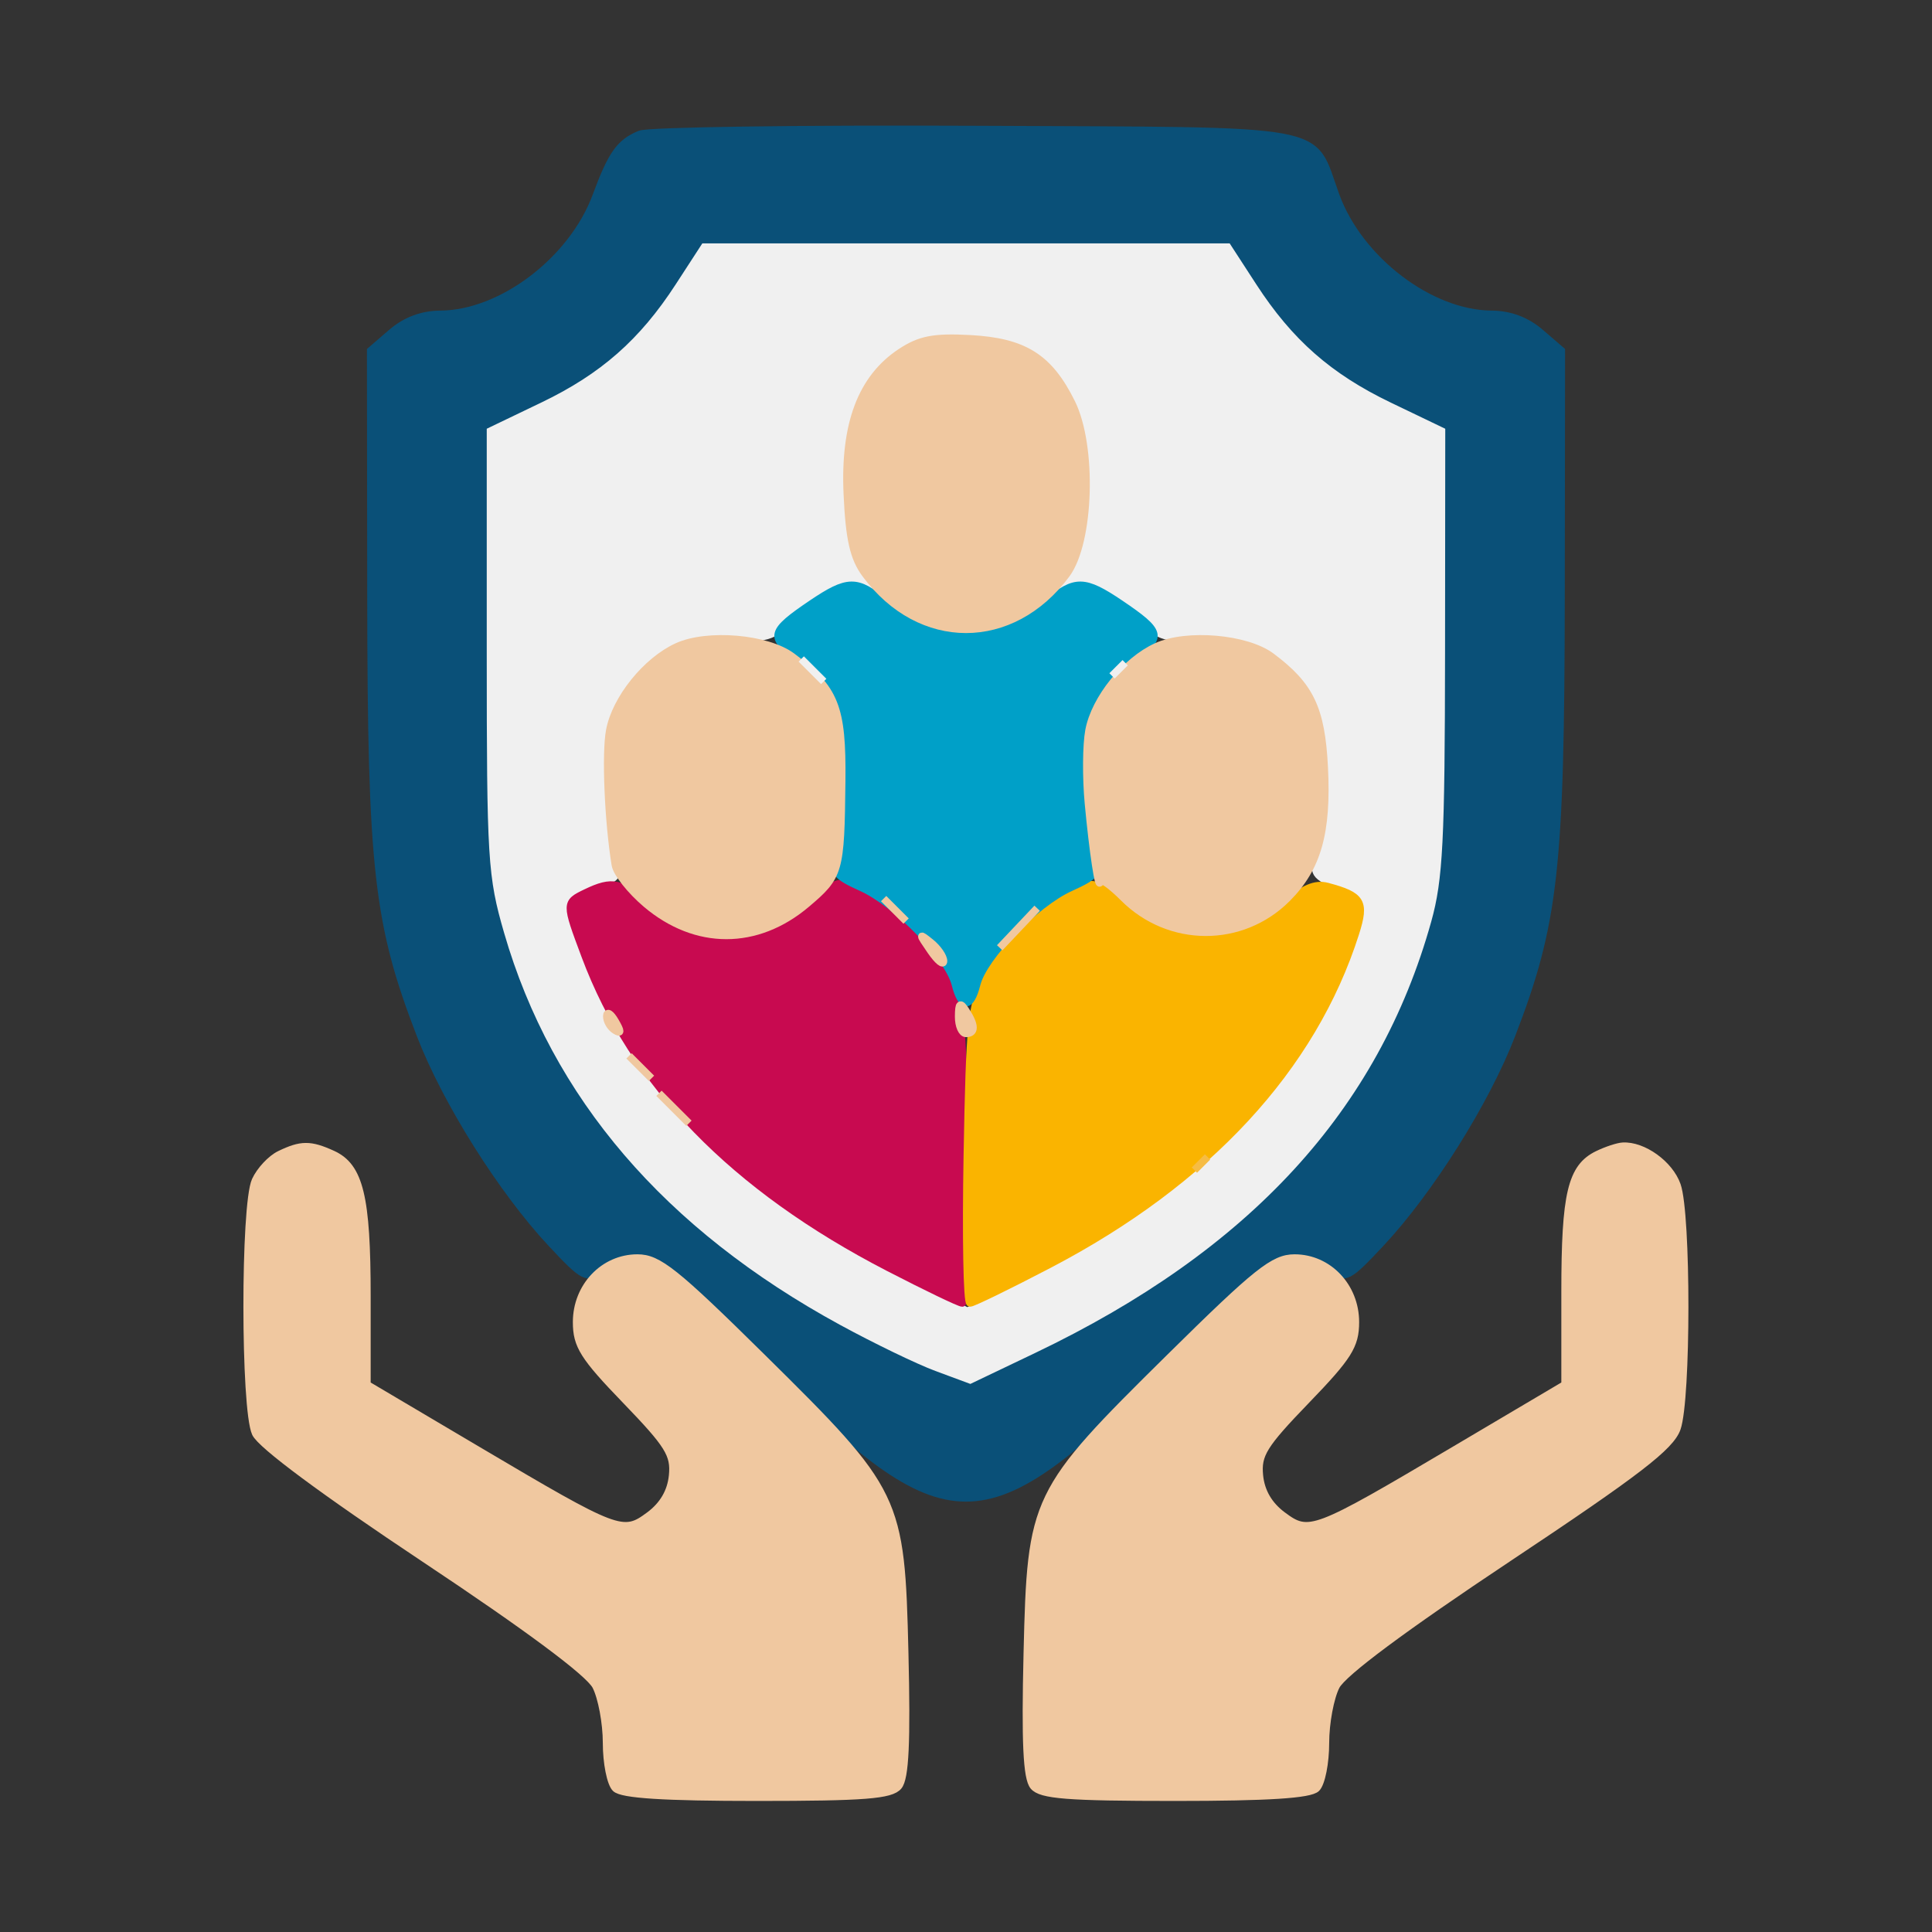 <svg xmlns="http://www.w3.org/2000/svg" width="258pt" height="258pt" viewBox="0 0 258 258" style="" preserveAspectRatio="xMidYMid meet"><rect x="0" y="0" width="258" height="258" fill="#333333" stroke="none"/><g fill="#0A5078FF" stroke="#0A5078FF"><path d="M 85.465 17.935 C 82.774 19.047 81.683 20.581 79.632 26.138 C 76.459 34.735 67.000 41.929 58.806 41.978 C 56.363 41.993 54.161 42.819 52.306 44.416 L 49.500 46.833 49.539 79.666 C 49.582 116.039 50.403 123.331 56.131 138.184 C 59.576 147.116 67.033 158.983 73.640 166.047 C 77.949 170.653 78.358 170.863 80.337 169.476 C 85.367 165.954 87.467 167.134 102.423 181.886 C 126.945 206.075 131.055 206.075 155.577 181.886 C 170.533 167.134 172.633 165.954 177.663 169.476 C 179.642 170.863 180.051 170.653 184.360 166.047 C 190.967 158.983 198.424 147.116 201.869 138.184 C 207.597 123.331 208.418 116.039 208.461 79.666 L 208.500 46.833 205.694 44.416 C 203.839 42.819 201.637 41.993 199.194 41.978 C 190.994 41.929 181.524 34.721 178.383 26.138 C 174.984 16.849 178.680 17.527 130.223 17.297 C 106.725 17.186 86.584 17.473 85.465 17.935 M 167.344 38.250 C 172.132 45.630 176.703 49.658 185.168 53.956 L 192.500 57.679 192.500 87.089 C 192.500 114.663 192.359 116.987 190.240 124.299 C 184.543 143.954 172.933 158.918 153.605 171.517 C 145.263 176.955 131.355 184.000 128.963 184.000 C 126.546 184.000 110.418 175.797 102.611 170.597 C 82.083 156.924 69.484 138.110 66.051 116.000 C 65.320 111.294 65.001 99.031 65.193 83.087 L 65.500 57.674 72.832 53.954 C 81.296 49.659 85.867 45.632 90.656 38.250 L 94.061 33.000 129.000 33.000 L 163.939 33.000 167.344 38.250 "></path></g><g fill="#F0F0F0FF" stroke="#F0F0F0FF"><path d="M 90.652 38.250 C 85.800 45.723 80.543 50.344 72.500 54.207 L 65.500 57.569 65.500 87.034 C 65.500 114.812 65.632 116.955 67.800 124.443 C 74.136 146.326 89.090 163.768 112.417 176.484 C 116.929 178.943 122.632 181.700 125.089 182.611 L 129.558 184.268 138.029 180.219 C 166.561 166.584 183.652 147.979 190.645 122.942 C 192.188 117.420 192.448 112.294 192.472 87.035 L 192.500 57.570 185.500 54.208 C 177.457 50.344 172.200 45.722 167.348 38.250 L 163.939 33.000 129.000 33.000 L 94.061 33.000 90.652 38.250 M 137.781 47.185 C 142.814 50.279 145.000 55.529 145.000 64.526 C 145.000 72.621 144.297 74.773 140.128 79.444 L 137.500 82.388 140.763 79.748 C 143.959 77.162 144.090 77.142 147.194 78.804 C 148.937 79.737 151.420 81.594 152.713 82.931 C 154.695 84.980 155.886 85.324 160.293 85.119 C 164.377 84.930 166.266 85.383 168.919 87.189 C 174.971 91.307 176.452 94.267 176.851 103.047 C 177.048 107.399 176.753 112.268 176.196 113.869 C 175.232 116.634 175.376 116.866 179.107 118.548 C 183.432 120.498 183.401 120.029 179.840 129.646 C 173.961 145.521 156.489 162.325 135.785 172.013 L 129.168 175.110 121.834 171.428 C 109.987 165.481 100.981 159.203 93.407 151.610 C 85.277 143.461 82.393 139.202 78.658 129.829 C 75.224 121.212 75.295 120.192 79.451 118.456 C 82.732 117.085 82.849 116.866 81.846 113.987 C 80.078 108.917 81.153 95.615 83.596 92.318 C 87.443 87.126 91.904 84.851 97.707 85.119 C 102.114 85.324 103.305 84.980 105.287 82.931 C 106.580 81.594 109.063 79.737 110.806 78.804 C 113.910 77.142 114.041 77.162 117.237 79.748 L 120.500 82.388 117.872 79.444 C 113.703 74.773 113.000 72.621 113.000 64.526 C 113.000 58.969 113.523 55.895 114.942 53.113 C 119.272 44.627 129.360 42.008 137.781 47.185 "></path></g><g fill="#F0C8A0FF" stroke="#F0C8A0FF"><path d="M 37.364 154.170 C 36.189 154.738 34.727 156.304 34.114 157.649 C 32.624 160.919 32.638 188.112 34.132 191.390 C 34.841 192.947 43.262 199.194 56.711 208.141 C 70.551 217.347 78.663 223.382 79.580 225.154 C 80.361 226.665 81.000 230.083 81.000 232.750 C 81.000 235.418 81.540 238.140 82.200 238.800 C 83.043 239.643 88.662 240.000 101.078 240.000 C 115.448 240.000 118.984 239.724 119.981 238.523 C 120.875 237.446 121.101 232.647 120.815 220.773 C 120.314 199.920 119.999 199.266 101.753 181.250 C 90.141 169.784 87.902 168.000 85.122 168.000 C 80.616 168.000 77.000 171.807 77.000 176.552 C 77.000 179.682 77.925 181.152 83.571 187.000 C 89.295 192.930 90.100 194.224 89.821 197.054 C 89.608 199.204 88.563 200.999 86.729 202.362 C 83.179 205.001 82.581 204.774 63.750 193.633 L 49.000 184.906 49.000 173.102 C 49.000 159.819 48.023 155.787 44.403 154.138 C 41.436 152.786 40.210 152.791 37.364 154.170 "></path></g><g fill="#F0C8A0FF" stroke="#F0C8A0FF"><path d="M 213.364 154.170 C 209.840 155.876 209.000 159.405 209.000 172.500 L 209.000 184.906 194.250 193.633 C 175.419 204.774 174.821 205.001 171.271 202.362 C 169.437 200.999 168.392 199.204 168.179 197.054 C 167.900 194.224 168.705 192.930 174.429 187.000 C 180.075 181.152 181.000 179.682 181.000 176.552 C 181.000 171.807 177.384 168.000 172.878 168.000 C 170.098 168.000 167.859 169.784 156.247 181.250 C 138.001 199.266 137.686 199.920 137.185 220.773 C 136.899 232.647 137.125 237.446 138.019 238.523 C 139.016 239.724 142.552 240.000 156.922 240.000 C 169.338 240.000 174.957 239.643 175.800 238.800 C 176.460 238.140 177.000 235.418 177.000 232.750 C 177.000 230.083 177.639 226.665 178.420 225.154 C 179.337 223.382 187.470 217.333 201.361 208.092 C 218.645 196.595 223.091 193.178 223.941 190.739 C 225.310 186.811 225.317 162.209 223.950 158.287 C 222.966 155.465 219.425 152.915 216.703 153.068 C 216.041 153.105 214.539 153.601 213.364 154.170 "></path></g><g fill="#C80A50FF" stroke="#C80A50FF"><path d="M 78.250 119.220 C 75.497 120.548 75.496 120.579 78.138 127.639 C 84.561 144.806 97.980 158.589 118.677 169.279 C 123.705 171.876 128.124 174.000 128.499 174.000 C 128.874 174.000 129.028 165.113 128.840 154.250 C 128.501 134.584 128.488 134.478 125.582 129.233 C 122.732 124.090 115.483 118.000 112.211 118.000 C 111.415 118.000 109.252 119.328 107.403 120.951 C 105.555 122.574 102.458 124.199 100.521 124.562 C 95.293 125.543 90.374 124.267 86.597 120.951 C 82.990 117.784 81.758 117.528 78.250 119.220 "></path></g><g fill="#FAB400FF" stroke="#FAB400FF"><path d="M 142.500 119.162 C 138.904 121.142 133.868 126.419 131.680 130.500 C 129.737 134.123 129.501 136.362 129.177 154.250 C 128.980 165.113 129.141 174.000 129.535 174.000 C 129.929 174.000 134.685 171.681 140.105 168.847 C 161.230 157.800 175.281 142.608 181.002 124.631 C 182.341 120.424 181.853 119.609 177.254 118.384 C 175.629 117.951 174.046 118.631 171.526 120.843 C 165.408 126.215 156.643 126.260 150.597 120.951 C 146.967 117.763 145.592 117.460 142.500 119.162 "></path></g><g fill="#00A0C8FF" stroke="#00A0C8FF"><path d="M 108.390 80.627 C 102.913 84.325 102.694 85.108 106.423 87.641 C 111.313 90.964 113.000 95.408 113.000 104.967 C 113.000 109.457 112.567 113.941 112.037 114.931 C 111.231 116.437 111.721 117.022 115.059 118.526 C 119.730 120.633 126.655 127.779 127.575 131.441 C 128.395 134.711 129.605 134.711 130.425 131.441 C 131.345 127.779 138.270 120.633 142.941 118.526 C 146.279 117.022 146.769 116.437 145.963 114.931 C 145.433 113.941 145.000 109.457 145.000 104.967 C 145.000 95.408 146.687 90.964 151.577 87.641 C 155.306 85.108 155.087 84.325 149.610 80.627 C 144.798 77.376 143.553 77.357 139.849 80.473 C 135.412 84.207 129.868 85.577 125.045 84.132 C 122.870 83.480 119.767 81.834 118.151 80.473 C 114.447 77.357 113.202 77.376 108.390 80.627 "></path></g><g fill="#F0C8A0FF" stroke="#F0C8A0FF"><path d="M 90.450 86.351 C 86.317 88.227 82.220 93.310 81.425 97.550 C 80.848 100.623 81.227 109.705 82.174 115.496 C 82.353 116.594 84.211 118.940 86.302 120.710 C 92.929 126.320 101.071 126.320 107.698 120.710 C 112.121 116.966 112.268 116.455 112.400 104.323 C 112.508 94.404 111.546 91.990 105.763 87.672 C 102.453 85.201 94.498 84.515 90.450 86.351 "></path></g><g fill="#F0C8A0FF" stroke="#F0C8A0FF"><path d="M 154.450 86.351 C 150.317 88.227 146.220 93.310 145.425 97.550 C 145.064 99.470 145.031 103.845 145.350 107.271 C 145.946 113.676 146.769 119.138 146.917 117.673 C 146.963 117.218 148.374 118.220 150.053 119.899 C 156.148 125.994 165.818 126.028 171.870 119.977 C 175.935 115.911 177.278 111.178 176.838 102.467 C 176.443 94.636 174.973 91.562 169.763 87.672 C 166.453 85.201 158.498 84.515 154.450 86.351 "></path></g><g fill="#F0C8A0FF" stroke="#F0C8A0FF"><path d="M 120.310 47.018 C 115.050 50.485 112.726 56.632 113.150 65.964 C 113.425 72.020 113.996 74.523 115.596 76.682 C 122.865 86.492 135.135 86.492 142.404 76.682 C 145.581 72.395 145.964 59.589 143.090 53.781 C 140.095 47.730 136.762 45.631 129.524 45.241 C 124.715 44.982 122.857 45.340 120.310 47.018 "></path></g><g fill="#F0C8A0FF" stroke="#F0C8A0FF"><path d="M 128.015 135.750 C 128.007 136.988 128.450 138.000 129.000 138.000 C 130.253 138.000 130.253 136.939 129.000 135.000 C 128.216 133.787 128.028 133.931 128.015 135.750 "></path></g><g fill="#F0C8A0FF" stroke="#F0C8A0FF"><path d="M 136.000 123.924 L 133.500 126.566 136.000 123.924 L 138.500 121.282 136.000 123.924 "></path></g><g fill="#F0C8A0FF" stroke="#F0C8A0FF"><path d="M 90.000 148.000 L 92.000 150.000 90.000 148.000 L 88.000 146.000 90.000 148.000 "></path></g><g fill="#F0C8A0FF" stroke="#F0C8A0FF"><path d="M 124.298 126.973 C 125.234 128.332 126.000 128.950 126.000 128.345 C 126.000 127.740 125.234 126.627 124.298 125.872 C 122.695 124.580 122.695 124.644 124.298 126.973 "></path></g><g fill="#F6BC44FF" stroke="#F6BC44FF"><path d="M 160.378 155.378 L 159.500 156.256 160.378 155.378 L 161.256 154.500 160.378 155.378 "></path></g><g fill="#F0F0F0FF" stroke="#F0F0F0FF"><path d="M 149.378 89.378 L 148.500 90.256 149.378 89.378 L 150.256 88.500 149.378 89.378 "></path></g><g fill="#F0F0F0FF" stroke="#F0F0F0FF"><path d="M 108.500 89.500 L 110.000 91.000 108.500 89.500 L 107.000 88.000 108.500 89.500 "></path></g><g fill="#F0C8A0FF" stroke="#F0C8A0FF"><path d="M 85.500 142.500 L 87.000 144.000 85.500 142.500 L 84.000 141.000 85.500 142.500 "></path></g><g fill="#F0C8A0FF" stroke="#F0C8A0FF"><path d="M 81.030 135.691 C 81.014 136.346 81.507 137.195 82.126 137.578 C 82.955 138.090 82.963 137.776 82.157 136.387 C 81.554 135.349 81.047 135.036 81.030 135.691 "></path></g><g fill="#F0C8A0FF" stroke="#F0C8A0FF"><path d="M 119.500 121.500 L 121.000 123.000 119.500 121.500 L 118.000 120.000 119.500 121.500 "></path></g></svg>
